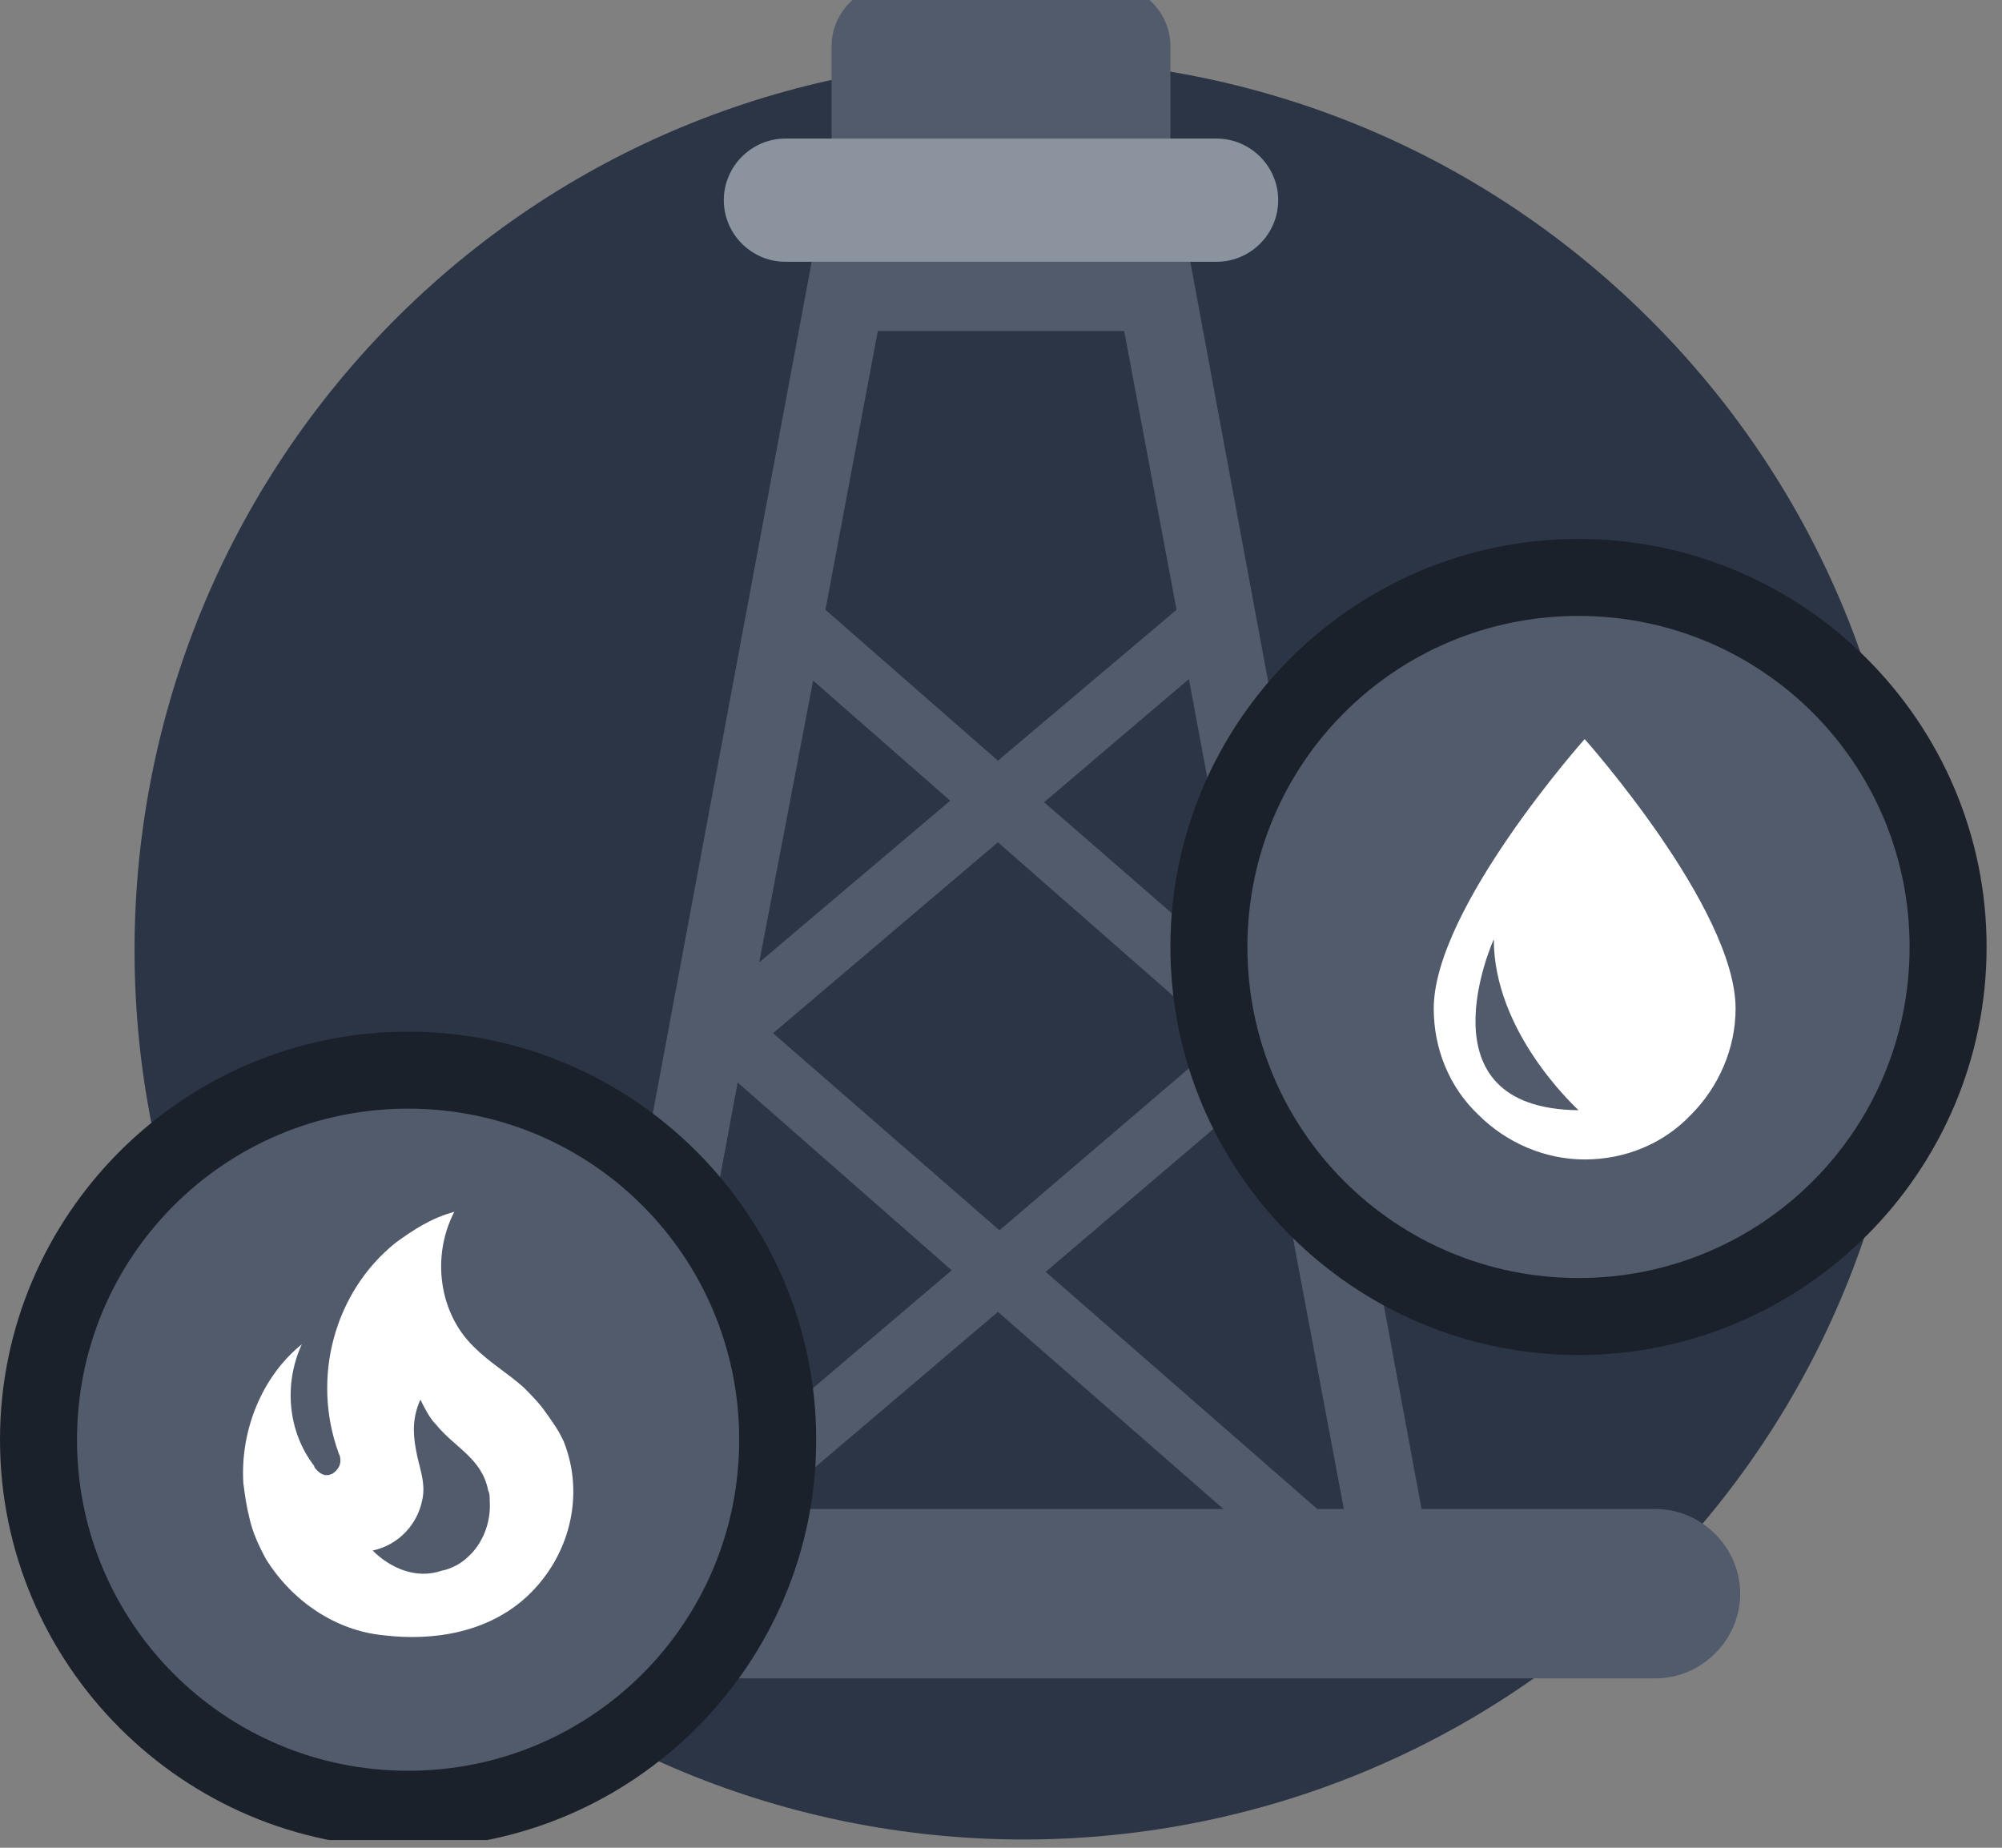 <svg width="130" height="120" viewBox="0 0 130 120" fill="none" xmlns="http://www.w3.org/2000/svg">
<rect x="0" y="0" width="130" height="120" fill="#808080" stroke="none"/>
<g clip-path="url(#clip0)">
<g clip-path="url(#clip1)">
<path d="M107.5 102.3C85.1 125 48.6 125.2 25.9 102.8C3.2 80.4 3 43.8 25.4 21C47.8 -1.7 84.3 -1.9 107 20.6C129.6 43 129.9 79.6 107.5 102.3Z" fill="#2B3545"/>
<path d="M90.7 103H39.3L54.9 19H75.1L90.7 103Z" fill="#515B6B"/>
<path d="M77.2 16.5H52.8L36.2 105.5H93.7L77.2 16.5ZM42.3 100.5L42.6 98.8L47.9 70.3L48.2 68.7L48.8 65.7L49.4 62.5L52.8 44.1L53.6 39.5L57 21.5H73L76.4 39.6L77.2 44.1L80.8 63.4L81.3 65.9L81.9 69.2L82.1 70.4L87.5 99.7L87.6 100.4H42.3V100.5Z" fill="#515B6B"/>
<path d="M87.6 99.8L67.9 82.6L82.1 70.5L87.6 99.8Z" fill="#2B3545"/>
<path d="M82.3 100.5H46.8L64.8 85.2L82.3 100.5Z" fill="#2B3545"/>
<path d="M61.8 82.5L42.6 98.8L47.9 70.3L61.8 82.5Z" fill="#2B3545"/>
<path d="M61.7 52L49.3 62.5L52.8 44.2L61.7 52Z" fill="#2B3545"/>
<path d="M79.4 67.5L64.9 79.9L50.2 67.1L64.8 54.7L79.4 67.5Z" fill="#2B3545"/>
<path d="M80.8 63.4L67.8 52.1L77.2 44.1L80.8 63.4Z" fill="#2B3545"/>
<path d="M76.4 39.6L64.8 49.4L53.6 39.6L57 21.5H73L76.4 39.6Z" fill="#2B3545"/>
<path d="M107.5 109H22.5C19.5 109 17 106.5 17 103.5C17 100.5 19.5 98 22.5 98H107.5C110.5 98 113 100.5 113 103.5C113 106.5 110.5 109 107.5 109Z" fill="#515B6B"/>
<path d="M26.5 117.5C39.755 117.5 50.5 106.755 50.5 93.5C50.5 80.245 39.755 69.5 26.5 69.5C13.245 69.5 2.5 80.245 2.5 93.5C2.5 106.755 13.245 117.5 26.5 117.5Z" fill="#515B6B"/>
<path d="M26.5 120C11.9 120 0 108.1 0 93.5C0 78.9 11.9 67 26.5 67C41.1 67 53 78.9 53 93.5C53 108.1 41.1 120 26.5 120ZM26.5 72C14.6 72 5 81.6 5 93.5C5 105.4 14.6 115 26.5 115C38.4 115 48 105.4 48 93.5C48 81.6 38.4 72 26.5 72Z" fill="#1B212B"/>
<path d="M35.2 91.4C34.8 90.9 34.4 90.5 34 90.1C33 89.2 31.8 88.5 30.8 87.5C28.5 85.3 28 81.6 29.5 78.7C28 79.1 26.8 79.9 25.7 80.7C21.7 83.9 20.2 89.5 22 94.4C22.1 94.6 22.1 94.7 22.1 94.9C22.1 95.2 21.9 95.5 21.6 95.7C21.2 95.9 20.9 95.8 20.6 95.5C20.5 95.4 20.4 95.3 20.4 95.2C18.7 93 18.4 89.9 19.6 87.3C17 89.4 15.6 92.9 15.8 96.3C15.9 97.1 16 97.8 16.2 98.6C16.4 99.5 16.8 100.4 17.3 101.3C19 104 21.8 105.9 24.9 106.2C28.2 106.6 31.7 106 34.2 103.7C37 101.1 38 97.1 36.6 93.6L36.4 93.2C36.1 92.6 35.2 91.4 35.2 91.4ZM30.4 101.1C30 101.5 29.3 101.9 28.7 102C27 102.6 25.3 101.8 24.2 100.7C26 100.3 27.1 98.9 27.4 97.5C27.7 96.3 27.2 95.3 27 94.1C26.8 93 26.8 92 27.3 90.9C27.6 91.5 27.9 92.1 28.3 92.5C29.5 94 31.3 94.7 31.7 96.8C31.8 97 31.8 97.2 31.8 97.5C31.9 98.9 31.3 100.3 30.4 101.1Z" fill="white"/>
<path d="M102.5 85.5C115.755 85.5 126.5 74.755 126.5 61.5C126.5 48.245 115.755 37.5 102.5 37.5C89.245 37.5 78.5 48.245 78.5 61.5C78.5 74.755 89.245 85.5 102.5 85.5Z" fill="#515B6B"/>
<path d="M102.5 88C87.9 88 76 76.1 76 61.5C76 46.9 87.9 35 102.5 35C117.1 35 129 46.9 129 61.5C129 76.1 117.1 88 102.5 88ZM102.5 40C90.6 40 81 49.6 81 61.5C81 73.4 90.6 83 102.5 83C114.4 83 124 73.4 124 61.5C124 49.6 114.4 40 102.5 40Z" fill="#1B212B"/>
<path d="M102.9 48C102.9 48 93.1 59 93.1 65.5C93.1 68.1 94.1 70.6 96 72.4C97.8 74.2 100.3 75.3 102.9 75.3C105.5 75.3 108 74.3 109.8 72.4C111.6 70.6 112.7 68.1 112.7 65.5C112.7 59 102.9 48 102.9 48ZM97 61C97 67 102.2 71.8 102.5 72.1C92 72 97 61 97 61Z" fill="white"/>
<path d="M72 15H58C55.8 15 54 13.2 54 11V3C54 0.8 55.8 -1 58 -1H72C74.2 -1 76 0.8 76 3V11C76 13.2 74.2 15 72 15Z" fill="#515B6B"/>
<path d="M79 17H51C48.8 17 47 15.2 47 13C47 10.8 48.8 9 51 9H79C81.2 9 83 10.8 83 13C83 15.2 81.2 17 79 17Z" fill="#8B939F"/>
</g>
</g>
<defs>
<clipPath id="clip0">
<rect width="130" height="120" fill="white"/>
</clipPath>
<clipPath id="clip1">
<rect width="151.1" height="120.5" fill="white" transform="translate(-11 -1)"/>
</clipPath>
</defs>
</svg>
